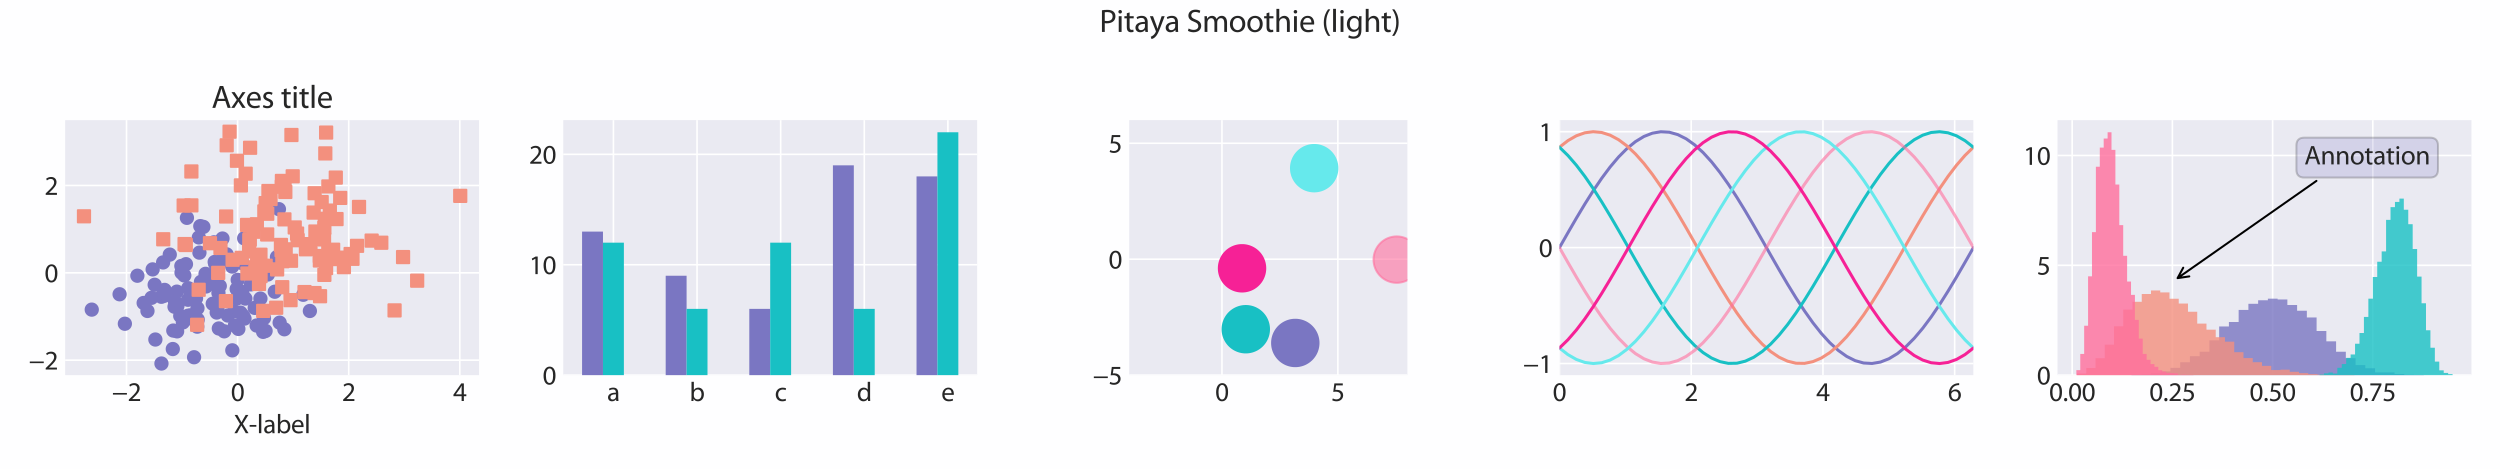 <svg height="307.2" viewBox="0 0 1228.8 230.4" width="1638.4" xmlns="http://www.w3.org/2000/svg" xmlns:xlink="http://www.w3.org/1999/xlink"><defs><style>*{stroke-linecap:butt;stroke-linejoin:round}</style></defs><g id="figure_1"><path d="M0 230.4h1228.8V0H0z" style="fill:#fefeff" id="patch_1"/><g id="axes_1"><path d="M32.03 184.38h203.434V59.033H32.03z" style="fill:#eaeaf2" id="patch_2"/><g id="matplotlib.axis_1"><g id="xtick_1"><path clip-path="url(#pbd28f38775)" d="M62.183 184.38V59.033" style="fill:none;stroke:#fff;stroke-linecap:round;stroke-width:.8" id="line2d_1"/><g style="fill:#262626" transform="matrix(.13 0 0 -.13 54.976 197.11)" id="text_1"><defs><path d="M256 1901v-384h3302v384H256z" id="MyriadPro-Regular-2212" transform="scale(.016)"/><path d="M2944 0v467H1075v13l333 307c877 845 1434 1466 1434 2234 0 595-378 1209-1274 1209-480 0-890-179-1178-422l180-397c192 160 505 352 883 352 621 0 825-390 825-813-6-627-486-1164-1548-2176L288 346V0h2656z" id="MyriadPro-Regular-32" transform="scale(.016)"/></defs><use xlink:href="#MyriadPro-Regular-2212"/><use x="59.6" xlink:href="#MyriadPro-Regular-32"/></g></g><g id="xtick_2"><path clip-path="url(#pbd28f38775)" d="M116.79 184.38V59.033" style="fill:none;stroke:#fff;stroke-linecap:round;stroke-width:.8" id="line2d_3"/><g style="fill:#262626" transform="matrix(.13 0 0 -.13 113.456 197.11)" id="text_2"><defs><path d="M1677 4230c-845 0-1447-768-1447-2163C243 691 794-70 1606-70c922 0 1447 780 1447 2195 0 1325-499 2105-1376 2105zm-32-435c582 0 845-672 845-1696 0-1062-276-1734-852-1734-512 0-844 614-844 1696 0 1133 358 1734 851 1734z" id="MyriadPro-Regular-30" transform="scale(.016)"/></defs><use xlink:href="#MyriadPro-Regular-30"/></g></g><g id="xtick_3"><path clip-path="url(#pbd28f38775)" d="M171.398 184.38V59.033" style="fill:none;stroke:#fff;stroke-linecap:round;stroke-width:.8" id="line2d_5"/><use xlink:href="#MyriadPro-Regular-32" style="fill:#262626" transform="matrix(.13 0 0 -.13 168.064 197.11)" id="text_3"/></g><g id="xtick_4"><path clip-path="url(#pbd28f38775)" d="M226.005 184.38V59.033" style="fill:none;stroke:#fff;stroke-linecap:round;stroke-width:.8" id="line2d_7"/><g style="fill:#262626" transform="matrix(.13 0 0 -.13 222.671 197.11)" id="text_4"><defs><path d="M2560 0v1133h582v441h-582v2586h-608L96 1504v-371h1933V0h531zM666 1574v13l1017 1415c115 192 218 371 346 614h19c-13-218-19-435-19-653V1574H666z" id="MyriadPro-Regular-34" transform="scale(.016)"/></defs><use xlink:href="#MyriadPro-Regular-34"/></g></g><g style="fill:#262626" transform="matrix(.13 0 0 -.13 114.885 212.914)" id="text_5"><defs><path d="M3494 0 2150 2214l1312 2100h-640l-588-1012c-160-275-269-473-391-729h-19c-115 230-237 448-397 729L858 4314H211l1267-2132L160 0h640l518 947c224 378 346 608 468 858h12c135-250 276-487 500-851L2848 0h646z" id="MyriadPro-Regular-58" transform="scale(.016)"/><path d="M192 1939v-416h1581v416H192z" id="MyriadPro-Regular-2d" transform="scale(.016)"/><path d="M467 0h563v4544H467V0z" id="MyriadPro-Regular-6c" transform="scale(.016)"/><path d="M2643 1901c0 621-230 1267-1177 1267-391 0-762-109-1018-275l128-371c218 140 518 230 806 230 634 0 704-461 704-717v-64C890 1978 224 1568 224 819c0-448 320-889 947-889 442 0 775 217 947 460h20l44-390h512c-38 211-51 474-51 742v1159zm-544-858c0-57-13-121-32-179-89-262-345-518-749-518-288 0-531 172-531 537 0 602 698 711 1312 698v-538z" id="MyriadPro-Regular-61" transform="scale(.016)"/><path d="M467 800c0-275-13-589-25-800h486l26 512h19c230-410 589-582 1037-582 691 0 1388 550 1388 1657 7 941-537 1581-1305 1581-499 0-858-224-1056-570h-13v1946H467V800zm557 998c0 90 19 167 32 231 115 429 474 691 858 691 601 0 921-531 921-1152 0-710-352-1190-941-1190-409 0-736 268-844 659-13 64-26 134-26 205v556z" id="MyriadPro-Regular-62" transform="scale(.016)"/><path d="M2957 1446c6 58 19 148 19 263 0 569-269 1459-1280 1459-902 0-1453-736-1453-1670C243 563 813-70 1766-70c493 0 832 108 1031 198l-96 403c-211-89-455-160-858-160-563 0-1049 314-1062 1075h2176zM787 1850c45 390 295 915 864 915 634 0 787-557 781-915H787z" id="MyriadPro-Regular-65" transform="scale(.016)"/></defs><use xlink:href="#MyriadPro-Regular-58"/><use x="57.1" xlink:href="#MyriadPro-Regular-2d"/><use x="87.8" xlink:href="#MyriadPro-Regular-6c"/><use x="111.4" xlink:href="#MyriadPro-Regular-61"/><use x="159.6" xlink:href="#MyriadPro-Regular-62"/><use x="216.5" xlink:href="#MyriadPro-Regular-65"/><use x="266.6" xlink:href="#MyriadPro-Regular-6c"/></g></g><g id="matplotlib.axis_2"><g id="ytick_1"><path clip-path="url(#pbd28f38775)" d="M32.03 177.031h203.434" style="fill:none;stroke:#fff;stroke-linecap:round;stroke-width:.8" id="line2d_9"/><g style="fill:#262626" transform="matrix(.13 0 0 -.13 14.114 181.646)" id="text_6"><use xlink:href="#MyriadPro-Regular-2212"/><use x="59.6" xlink:href="#MyriadPro-Regular-32"/></g></g><g id="ytick_2"><path clip-path="url(#pbd28f38775)" d="M32.03 134.098h203.434" style="fill:none;stroke:#fff;stroke-linecap:round;stroke-width:.8" id="line2d_11"/><use xlink:href="#MyriadPro-Regular-30" style="fill:#262626" transform="matrix(.13 0 0 -.13 21.861 138.713)" id="text_7"/></g><g id="ytick_3"><path clip-path="url(#pbd28f38775)" d="M32.03 91.165h203.434" style="fill:none;stroke:#fff;stroke-linecap:round;stroke-width:.8" id="line2d_13"/><use xlink:href="#MyriadPro-Regular-32" style="fill:#262626" transform="matrix(.13 0 0 -.13 21.861 95.78)" id="text_8"/></g></g><g id="line2d_15"><defs><path d="M0 3a3 3 0 1 0 0-6 3 3 0 0 0 0 6z" id="m6170cbf264" style="stroke:#7a76c2"/></defs><g clip-path="url(#pbd28f38775)"><use style="fill:#7a76c2;stroke:#7a76c2" x="72.481" xlink:href="#m6170cbf264" y="152.846"/><use style="fill:#7a76c2;stroke:#7a76c2" x="79.359" xlink:href="#m6170cbf264" y="178.682"/><use style="fill:#7a76c2;stroke:#7a76c2" x="106.521" xlink:href="#m6170cbf264" y="153.62"/><use style="fill:#7a76c2;stroke:#7a76c2" x="116.849" xlink:href="#m6170cbf264" y="137.549"/><use style="fill:#7a76c2;stroke:#7a76c2" x="101.317" xlink:href="#m6170cbf264" y="140.803"/><use style="fill:#7a76c2;stroke:#7a76c2" x="91.406" xlink:href="#m6170cbf264" y="129.84"/><use style="fill:#7a76c2;stroke:#7a76c2" x="105.158" xlink:href="#m6170cbf264" y="119.116"/><use style="fill:#7a76c2;stroke:#7a76c2" x="116.322" xlink:href="#m6170cbf264" y="142.042"/><use style="fill:#7a76c2;stroke:#7a76c2" x="110.215" xlink:href="#m6170cbf264" y="162.855"/><use style="fill:#7a76c2;stroke:#7a76c2" x="80.898" xlink:href="#m6170cbf264" y="142.496"/><use style="fill:#7a76c2;stroke:#7a76c2" x="137.46" xlink:href="#m6170cbf264" y="158.6"/><use style="fill:#7a76c2;stroke:#7a76c2" x="131.676" xlink:href="#m6170cbf264" y="134.914"/><use style="fill:#7a76c2;stroke:#7a76c2" x="118.202" xlink:href="#m6170cbf264" y="153.671"/><use style="fill:#7a76c2;stroke:#7a76c2" x="101.028" xlink:href="#m6170cbf264" y="134.592"/><use style="fill:#7a76c2;stroke:#7a76c2" x="125.193" xlink:href="#m6170cbf264" y="151.328"/><use style="fill:#7a76c2;stroke:#7a76c2" x="136.131" xlink:href="#m6170cbf264" y="126.364"/><use style="fill:#7a76c2;stroke:#7a76c2" x="135.06" xlink:href="#m6170cbf264" y="143.392"/><use style="fill:#7a76c2;stroke:#7a76c2" x="89.345" xlink:href="#m6170cbf264" y="155.747"/><use style="fill:#7a76c2;stroke:#7a76c2" x="70.615" xlink:href="#m6170cbf264" y="148.917"/><use style="fill:#7a76c2;stroke:#7a76c2" x="80.175" xlink:href="#m6170cbf264" y="128.985"/><use style="fill:#7a76c2;stroke:#7a76c2" x="130.539" xlink:href="#m6170cbf264" y="162.655"/><use style="fill:#7a76c2;stroke:#7a76c2" x="106.671" xlink:href="#m6170cbf264" y="133.829"/><use style="fill:#7a76c2;stroke:#7a76c2" x="111.394" xlink:href="#m6170cbf264" y="125.026"/><use style="fill:#7a76c2;stroke:#7a76c2" x="109.36" xlink:href="#m6170cbf264" y="117.246"/><use style="fill:#7a76c2;stroke:#7a76c2" x="96.357" xlink:href="#m6170cbf264" y="146.565"/><use style="fill:#7a76c2;stroke:#7a76c2" x="120.597" xlink:href="#m6170cbf264" y="146.758"/><use style="fill:#7a76c2;stroke:#7a76c2" x="97.057" xlink:href="#m6170cbf264" y="151.524"/><use style="fill:#7a76c2;stroke:#7a76c2" x="86.933" xlink:href="#m6170cbf264" y="143.35"/><use style="fill:#7a76c2;stroke:#7a76c2" x="105.825" xlink:href="#m6170cbf264" y="129.759"/><use style="fill:#7a76c2;stroke:#7a76c2" x="116.35" xlink:href="#m6170cbf264" y="146.769"/><use style="fill:#7a76c2;stroke:#7a76c2" x="149.063" xlink:href="#m6170cbf264" y="144.892"/><use style="fill:#7a76c2;stroke:#7a76c2" x="98.765" xlink:href="#m6170cbf264" y="138.553"/><use style="fill:#7a76c2;stroke:#7a76c2" x="67.526" xlink:href="#m6170cbf264" y="135.527"/><use style="fill:#7a76c2;stroke:#7a76c2" x="88.591" xlink:href="#m6170cbf264" y="155.245"/><use style="fill:#7a76c2;stroke:#7a76c2" x="121.933" xlink:href="#m6170cbf264" y="134.426"/><use style="fill:#7a76c2;stroke:#7a76c2" x="92.515" xlink:href="#m6170cbf264" y="141.656"/><use style="fill:#7a76c2;stroke:#7a76c2" x="84.934" xlink:href="#m6170cbf264" y="171.558"/><use style="fill:#7a76c2;stroke:#7a76c2" x="89.514" xlink:href="#m6170cbf264" y="132.21"/><use style="fill:#7a76c2;stroke:#7a76c2" x="117.159" xlink:href="#m6170cbf264" y="161.67"/><use style="fill:#7a76c2;stroke:#7a76c2" x="79.33" xlink:href="#m6170cbf264" y="145.872"/><use style="fill:#7a76c2;stroke:#7a76c2" x="105.094" xlink:href="#m6170cbf264" y="139.532"/><use style="fill:#7a76c2;stroke:#7a76c2" x="120.177" xlink:href="#m6170cbf264" y="156.593"/><use style="fill:#7a76c2;stroke:#7a76c2" x="137.1" xlink:href="#m6170cbf264" y="102.807"/><use style="fill:#7a76c2;stroke:#7a76c2" x="98.026" xlink:href="#m6170cbf264" y="124.182"/><use style="fill:#7a76c2;stroke:#7a76c2" x="91.879" xlink:href="#m6170cbf264" y="107.078"/><use style="fill:#7a76c2;stroke:#7a76c2" x="87.225" xlink:href="#m6170cbf264" y="150.315"/><use style="fill:#7a76c2;stroke:#7a76c2" x="74.487" xlink:href="#m6170cbf264" y="146.377"/><use style="fill:#7a76c2;stroke:#7a76c2" x="152.31" xlink:href="#m6170cbf264" y="152.854"/><use style="fill:#7a76c2;stroke:#7a76c2" x="109.556" xlink:href="#m6170cbf264" y="126.952"/><use style="fill:#7a76c2;stroke:#7a76c2" x="107.366" xlink:href="#m6170cbf264" y="143.997"/><use style="fill:#7a76c2;stroke:#7a76c2" x="45.099" xlink:href="#m6170cbf264" y="152.188"/><use style="fill:#7a76c2;stroke:#7a76c2" x="119.062" xlink:href="#m6170cbf264" y="143.521"/><use style="fill:#7a76c2;stroke:#7a76c2" x="58.785" xlink:href="#m6170cbf264" y="144.64"/><use style="fill:#7a76c2;stroke:#7a76c2" x="97.192" xlink:href="#m6170cbf264" y="157.081"/><use style="fill:#7a76c2;stroke:#7a76c2" x="75.028" xlink:href="#m6170cbf264" y="132.414"/><use style="fill:#7a76c2;stroke:#7a76c2" x="99.974" xlink:href="#m6170cbf264" y="111.526"/><use style="fill:#7a76c2;stroke:#7a76c2" x="129.741" xlink:href="#m6170cbf264" y="156.395"/><use style="fill:#7a76c2;stroke:#7a76c2" x="106.955" xlink:href="#m6170cbf264" y="150.931"/><use style="fill:#7a76c2;stroke:#7a76c2" x="96.086" xlink:href="#m6170cbf264" y="146.793"/><use style="fill:#7a76c2;stroke:#7a76c2" x="85.186" xlink:href="#m6170cbf264" y="162.478"/><use style="fill:#7a76c2;stroke:#7a76c2" x="92.411" xlink:href="#m6170cbf264" y="147.336"/><use style="fill:#7a76c2;stroke:#7a76c2" x="128.006" xlink:href="#m6170cbf264" y="146.755"/><use style="fill:#7a76c2;stroke:#7a76c2" x="114.192" xlink:href="#m6170cbf264" y="172.202"/><use style="fill:#7a76c2;stroke:#7a76c2" x="87.055" xlink:href="#m6170cbf264" y="162.871"/><use style="fill:#7a76c2;stroke:#7a76c2" x="83.447" xlink:href="#m6170cbf264" y="125.147"/><use style="fill:#7a76c2;stroke:#7a76c2" x="104.559" xlink:href="#m6170cbf264" y="149.298"/><use style="fill:#7a76c2;stroke:#7a76c2" x="126.132" xlink:href="#m6170cbf264" y="160.008"/><use style="fill:#7a76c2;stroke:#7a76c2" x="76.368" xlink:href="#m6170cbf264" y="166.882"/><use style="fill:#7a76c2;stroke:#7a76c2" x="108.028" xlink:href="#m6170cbf264" y="140.573"/><use style="fill:#7a76c2;stroke:#7a76c2" x="97.727" xlink:href="#m6170cbf264" y="116.703"/><use style="fill:#7a76c2;stroke:#7a76c2" x="107.557" xlink:href="#m6170cbf264" y="161.454"/><use style="fill:#7a76c2;stroke:#7a76c2" x="129.33" xlink:href="#m6170cbf264" y="163.117"/><use style="fill:#7a76c2;stroke:#7a76c2" x="76.028" xlink:href="#m6170cbf264" y="139.975"/><use style="fill:#7a76c2;stroke:#7a76c2" x="139.767" xlink:href="#m6170cbf264" y="161.845"/><use style="fill:#7a76c2;stroke:#7a76c2" x="93.748" xlink:href="#m6170cbf264" y="155.012"/><use style="fill:#7a76c2;stroke:#7a76c2" x="80.91" xlink:href="#m6170cbf264" y="145.305"/><use style="fill:#7a76c2;stroke:#7a76c2" x="98.447" xlink:href="#m6170cbf264" y="111.144"/><use style="fill:#7a76c2;stroke:#7a76c2" x="120.018" xlink:href="#m6170cbf264" y="117.134"/><use style="fill:#7a76c2;stroke:#7a76c2" x="61.374" xlink:href="#m6170cbf264" y="159.126"/><use style="fill:#7a76c2;stroke:#7a76c2" x="85.786" xlink:href="#m6170cbf264" y="150.767"/><use style="fill:#7a76c2;stroke:#7a76c2" x="114.144" xlink:href="#m6170cbf264" y="131.023"/><use style="fill:#7a76c2;stroke:#7a76c2" x="89.892" xlink:href="#m6170cbf264" y="158.475"/><use style="fill:#7a76c2;stroke:#7a76c2" x="119.165" xlink:href="#m6170cbf264" y="129.399"/><use style="fill:#7a76c2;stroke:#7a76c2" x="90.587" xlink:href="#m6170cbf264" y="135.392"/><use style="fill:#7a76c2;stroke:#7a76c2" x="89.138" xlink:href="#m6170cbf264" y="130.737"/><use style="fill:#7a76c2;stroke:#7a76c2" x="89.223" xlink:href="#m6170cbf264" y="133.998"/><use style="fill:#7a76c2;stroke:#7a76c2" x="108.102" xlink:href="#m6170cbf264" y="129.061"/><use style="fill:#7a76c2;stroke:#7a76c2" x="115.347" xlink:href="#m6170cbf264" y="128.866"/><use style="fill:#7a76c2;stroke:#7a76c2" x="105.524" xlink:href="#m6170cbf264" y="128.765"/><use style="fill:#7a76c2;stroke:#7a76c2" x="96.959" xlink:href="#m6170cbf264" y="160.569"/><use style="fill:#7a76c2;stroke:#7a76c2" x="94.475" xlink:href="#m6170cbf264" y="156.713"/><use style="fill:#7a76c2;stroke:#7a76c2" x="86.044" xlink:href="#m6170cbf264" y="148.373"/><use style="fill:#7a76c2;stroke:#7a76c2" x="92.485" xlink:href="#m6170cbf264" y="155.166"/><use style="fill:#7a76c2;stroke:#7a76c2" x="115.437" xlink:href="#m6170cbf264" y="160.015"/><use style="fill:#7a76c2;stroke:#7a76c2" x="95.393" xlink:href="#m6170cbf264" y="175.594"/><use style="fill:#7a76c2;stroke:#7a76c2" x="123.333" xlink:href="#m6170cbf264" y="139.787"/><use style="fill:#7a76c2;stroke:#7a76c2" x="115.121" xlink:href="#m6170cbf264" y="153.06"/><use style="fill:#7a76c2;stroke:#7a76c2" x="103.746" xlink:href="#m6170cbf264" y="137.767"/><use style="fill:#7a76c2;stroke:#7a76c2" x="119.492" xlink:href="#m6170cbf264" y="155.215"/><use style="fill:#7a76c2;stroke:#7a76c2" x="111.968" xlink:href="#m6170cbf264" y="155.083"/></g></g><g id="line2d_16"><defs><path d="M-3 3h6v-6h-6z" id="m5b70cf8de5" style="stroke:#f3907e;stroke-linejoin:miter"/></defs><g clip-path="url(#pbd28f38775)"><use style="fill:#f3907e;stroke:#f3907e;stroke-linejoin:miter" x="122.761" xlink:href="#m5b70cf8de5" y="117.564"/><use style="fill:#f3907e;stroke:#f3907e;stroke-linejoin:miter" x="149.671" xlink:href="#m5b70cf8de5" y="143.554"/><use style="fill:#f3907e;stroke:#f3907e;stroke-linejoin:miter" x="157.218" xlink:href="#m5b70cf8de5" y="128.032"/><use style="fill:#f3907e;stroke:#f3907e;stroke-linejoin:miter" x="41.277" xlink:href="#m5b70cf8de5" y="106.316"/><use style="fill:#f3907e;stroke:#f3907e;stroke-linejoin:miter" x="175.498" xlink:href="#m5b70cf8de5" y="120.828"/><use style="fill:#f3907e;stroke:#f3907e;stroke-linejoin:miter" x="80.237" xlink:href="#m5b70cf8de5" y="117.607"/><use style="fill:#f3907e;stroke:#f3907e;stroke-linejoin:miter" x="122.928" xlink:href="#m5b70cf8de5" y="72.634"/><use style="fill:#f3907e;stroke:#f3907e;stroke-linejoin:miter" x="173.262" xlink:href="#m5b70cf8de5" y="127.219"/><use style="fill:#f3907e;stroke:#f3907e;stroke-linejoin:miter" x="131.935" xlink:href="#m5b70cf8de5" y="93.878"/><use style="fill:#f3907e;stroke:#f3907e;stroke-linejoin:miter" x="108.37" xlink:href="#m5b70cf8de5" y="121.877"/><use style="fill:#f3907e;stroke:#f3907e;stroke-linejoin:miter" x="167.217" xlink:href="#m5b70cf8de5" y="97.273"/><use style="fill:#f3907e;stroke:#f3907e;stroke-linejoin:miter" x="140.239" xlink:href="#m5b70cf8de5" y="94.337"/><use style="fill:#f3907e;stroke:#f3907e;stroke-linejoin:miter" x="138.515" xlink:href="#m5b70cf8de5" y="91.79"/><use style="fill:#f3907e;stroke:#f3907e;stroke-linejoin:miter" x="187.417" xlink:href="#m5b70cf8de5" y="119.301"/><use style="fill:#f3907e;stroke:#f3907e;stroke-linejoin:miter" x="143.872" xlink:href="#m5b70cf8de5" y="86.659"/><use style="fill:#f3907e;stroke:#f3907e;stroke-linejoin:miter" x="172.327" xlink:href="#m5b70cf8de5" y="124.847"/><use style="fill:#f3907e;stroke:#f3907e;stroke-linejoin:miter" x="124.707" xlink:href="#m5b70cf8de5" y="113.912"/><use style="fill:#f3907e;stroke:#f3907e;stroke-linejoin:miter" x="143.251" xlink:href="#m5b70cf8de5" y="66.352"/><use style="fill:#f3907e;stroke:#f3907e;stroke-linejoin:miter" x="139.866" xlink:href="#m5b70cf8de5" y="90.214"/><use style="fill:#f3907e;stroke:#f3907e;stroke-linejoin:miter" x="97.654" xlink:href="#m5b70cf8de5" y="142.429"/><use style="fill:#f3907e;stroke:#f3907e;stroke-linejoin:miter" x="146.03" xlink:href="#m5b70cf8de5" y="114.817"/><use style="fill:#f3907e;stroke:#f3907e;stroke-linejoin:miter" x="146.305" xlink:href="#m5b70cf8de5" y="118.072"/><use style="fill:#f3907e;stroke:#f3907e;stroke-linejoin:miter" x="128.079" xlink:href="#m5b70cf8de5" y="135.704"/><use style="fill:#f3907e;stroke:#f3907e;stroke-linejoin:miter" x="160.299" xlink:href="#m5b70cf8de5" y="65.158"/><use style="fill:#f3907e;stroke:#f3907e;stroke-linejoin:miter" x="152.609" xlink:href="#m5b70cf8de5" y="119.983"/><use style="fill:#f3907e;stroke:#f3907e;stroke-linejoin:miter" x="159.428" xlink:href="#m5b70cf8de5" y="135.099"/><use style="fill:#f3907e;stroke:#f3907e;stroke-linejoin:miter" x="163.744" xlink:href="#m5b70cf8de5" y="122.739"/><use style="fill:#f3907e;stroke:#f3907e;stroke-linejoin:miter" x="159.279" xlink:href="#m5b70cf8de5" y="117.688"/><use style="fill:#f3907e;stroke:#f3907e;stroke-linejoin:miter" x="193.938" xlink:href="#m5b70cf8de5" y="152.57"/><use style="fill:#f3907e;stroke:#f3907e;stroke-linejoin:miter" x="154.169" xlink:href="#m5b70cf8de5" y="104.492"/><use style="fill:#f3907e;stroke:#f3907e;stroke-linejoin:miter" x="182.675" xlink:href="#m5b70cf8de5" y="118.257"/><use style="fill:#f3907e;stroke:#f3907e;stroke-linejoin:miter" x="122.441" xlink:href="#m5b70cf8de5" y="123.562"/><use style="fill:#f3907e;stroke:#f3907e;stroke-linejoin:miter" x="161.394" xlink:href="#m5b70cf8de5" y="91.643"/><use style="fill:#f3907e;stroke:#f3907e;stroke-linejoin:miter" x="131.324" xlink:href="#m5b70cf8de5" y="115.237"/><use style="fill:#f3907e;stroke:#f3907e;stroke-linejoin:miter" x="158.103" xlink:href="#m5b70cf8de5" y="99.3"/><use style="fill:#f3907e;stroke:#f3907e;stroke-linejoin:miter" x="176.467" xlink:href="#m5b70cf8de5" y="101.706"/><use style="fill:#f3907e;stroke:#f3907e;stroke-linejoin:miter" x="142.802" xlink:href="#m5b70cf8de5" y="147.523"/><use style="fill:#f3907e;stroke:#f3907e;stroke-linejoin:miter" x="130.581" xlink:href="#m5b70cf8de5" y="130.606"/><use style="fill:#f3907e;stroke:#f3907e;stroke-linejoin:miter" x="139.796" xlink:href="#m5b70cf8de5" y="107.821"/><use style="fill:#f3907e;stroke:#f3907e;stroke-linejoin:miter" x="138.719" xlink:href="#m5b70cf8de5" y="141.17"/><use style="fill:#f3907e;stroke:#f3907e;stroke-linejoin:miter" x="161.361" xlink:href="#m5b70cf8de5" y="123.746"/><use style="fill:#f3907e;stroke:#f3907e;stroke-linejoin:miter" x="122.573" xlink:href="#m5b70cf8de5" y="118.009"/><use style="fill:#f3907e;stroke:#f3907e;stroke-linejoin:miter" x="165.411" xlink:href="#m5b70cf8de5" y="107.684"/><use style="fill:#f3907e;stroke:#f3907e;stroke-linejoin:miter" x="129.928" xlink:href="#m5b70cf8de5" y="103.907"/><use style="fill:#f3907e;stroke:#f3907e;stroke-linejoin:miter" x="132.978" xlink:href="#m5b70cf8de5" y="97.803"/><use style="fill:#f3907e;stroke:#f3907e;stroke-linejoin:miter" x="155.025" xlink:href="#m5b70cf8de5" y="113.785"/><use style="fill:#f3907e;stroke:#f3907e;stroke-linejoin:miter" x="121.455" xlink:href="#m5b70cf8de5" y="110.541"/><use style="fill:#f3907e;stroke:#f3907e;stroke-linejoin:miter" x="138.791" xlink:href="#m5b70cf8de5" y="128.404"/><use style="fill:#f3907e;stroke:#f3907e;stroke-linejoin:miter" x="107.242" xlink:href="#m5b70cf8de5" y="134.115"/><use style="fill:#f3907e;stroke:#f3907e;stroke-linejoin:miter" x="150.368" xlink:href="#m5b70cf8de5" y="122.527"/><use style="fill:#f3907e;stroke:#f3907e;stroke-linejoin:miter" x="90.284" xlink:href="#m5b70cf8de5" y="101.016"/><use style="fill:#f3907e;stroke:#f3907e;stroke-linejoin:miter" x="125.52" xlink:href="#m5b70cf8de5" y="131.399"/><use style="fill:#f3907e;stroke:#f3907e;stroke-linejoin:miter" x="126.393" xlink:href="#m5b70cf8de5" y="130.044"/><use style="fill:#f3907e;stroke:#f3907e;stroke-linejoin:miter" x="111.15" xlink:href="#m5b70cf8de5" y="106.415"/><use style="fill:#f3907e;stroke:#f3907e;stroke-linejoin:miter" x="140.419" xlink:href="#m5b70cf8de5" y="122.548"/><use style="fill:#f3907e;stroke:#f3907e;stroke-linejoin:miter" x="157.307" xlink:href="#m5b70cf8de5" y="145.59"/><use style="fill:#f3907e;stroke:#f3907e;stroke-linejoin:miter" x="135.752" xlink:href="#m5b70cf8de5" y="151.258"/><use style="fill:#f3907e;stroke:#f3907e;stroke-linejoin:miter" x="91.326" xlink:href="#m5b70cf8de5" y="120.42"/><use style="fill:#f3907e;stroke:#f3907e;stroke-linejoin:miter" x="144.864" xlink:href="#m5b70cf8de5" y="111.794"/><use style="fill:#f3907e;stroke:#f3907e;stroke-linejoin:miter" x="162.124" xlink:href="#m5b70cf8de5" y="103.521"/><use style="fill:#f3907e;stroke:#f3907e;stroke-linejoin:miter" x="114.336" xlink:href="#m5b70cf8de5" y="127.68"/><use style="fill:#f3907e;stroke:#f3907e;stroke-linejoin:miter" x="136.214" xlink:href="#m5b70cf8de5" y="132.414"/><use style="fill:#f3907e;stroke:#f3907e;stroke-linejoin:miter" x="162.992" xlink:href="#m5b70cf8de5" y="125.173"/><use style="fill:#f3907e;stroke:#f3907e;stroke-linejoin:miter" x="129.359" xlink:href="#m5b70cf8de5" y="152.797"/><use style="fill:#f3907e;stroke:#f3907e;stroke-linejoin:miter" x="103.199" xlink:href="#m5b70cf8de5" y="119.53"/><use style="fill:#f3907e;stroke:#f3907e;stroke-linejoin:miter" x="205.046" xlink:href="#m5b70cf8de5" y="137.947"/><use style="fill:#f3907e;stroke:#f3907e;stroke-linejoin:miter" x="157.206" xlink:href="#m5b70cf8de5" y="125.842"/><use style="fill:#f3907e;stroke:#f3907e;stroke-linejoin:miter" x="120.756" xlink:href="#m5b70cf8de5" y="85.377"/><use style="fill:#f3907e;stroke:#f3907e;stroke-linejoin:miter" x="138.374" xlink:href="#m5b70cf8de5" y="122.913"/><use style="fill:#f3907e;stroke:#f3907e;stroke-linejoin:miter" x="118.402" xlink:href="#m5b70cf8de5" y="91.131"/><use style="fill:#f3907e;stroke:#f3907e;stroke-linejoin:miter" x="160.279" xlink:href="#m5b70cf8de5" y="131.735"/><use style="fill:#f3907e;stroke:#f3907e;stroke-linejoin:miter" x="128.021" xlink:href="#m5b70cf8de5" y="125.209"/><use style="fill:#f3907e;stroke:#f3907e;stroke-linejoin:miter" x="111.03" xlink:href="#m5b70cf8de5" y="148.012"/><use style="fill:#f3907e;stroke:#f3907e;stroke-linejoin:miter" x="131.358" xlink:href="#m5b70cf8de5" y="105.048"/><use style="fill:#f3907e;stroke:#f3907e;stroke-linejoin:miter" x="159.427" xlink:href="#m5b70cf8de5" y="111.953"/><use style="fill:#f3907e;stroke:#f3907e;stroke-linejoin:miter" x="126.257" xlink:href="#m5b70cf8de5" y="110.221"/><use style="fill:#f3907e;stroke:#f3907e;stroke-linejoin:miter" x="94.064" xlink:href="#m5b70cf8de5" y="100.945"/><use style="fill:#f3907e;stroke:#f3907e;stroke-linejoin:miter" x="159.894" xlink:href="#m5b70cf8de5" y="75.402"/><use style="fill:#f3907e;stroke:#f3907e;stroke-linejoin:miter" x="198.117" xlink:href="#m5b70cf8de5" y="126.361"/><use style="fill:#f3907e;stroke:#f3907e;stroke-linejoin:miter" x="94.072" xlink:href="#m5b70cf8de5" y="84.275"/><use style="fill:#f3907e;stroke:#f3907e;stroke-linejoin:miter" x="138.566" xlink:href="#m5b70cf8de5" y="88.912"/><use style="fill:#f3907e;stroke:#f3907e;stroke-linejoin:miter" x="154.601" xlink:href="#m5b70cf8de5" y="144.05"/><use style="fill:#f3907e;stroke:#f3907e;stroke-linejoin:miter" x="127.307" xlink:href="#m5b70cf8de5" y="139.574"/><use style="fill:#f3907e;stroke:#f3907e;stroke-linejoin:miter" x="90.721" xlink:href="#m5b70cf8de5" y="119.944"/><use style="fill:#f3907e;stroke:#f3907e;stroke-linejoin:miter" x="169.04" xlink:href="#m5b70cf8de5" y="131.3"/><use style="fill:#f3907e;stroke:#f3907e;stroke-linejoin:miter" x="116.467" xlink:href="#m5b70cf8de5" y="79.025"/><use style="fill:#f3907e;stroke:#f3907e;stroke-linejoin:miter" x="138.083" xlink:href="#m5b70cf8de5" y="120.398"/><use style="fill:#f3907e;stroke:#f3907e;stroke-linejoin:miter" x="226.217" xlink:href="#m5b70cf8de5" y="96.266"/><use style="fill:#f3907e;stroke:#f3907e;stroke-linejoin:miter" x="96.904" xlink:href="#m5b70cf8de5" y="159.651"/><use style="fill:#f3907e;stroke:#f3907e;stroke-linejoin:miter" x="143.041" xlink:href="#m5b70cf8de5" y="128.166"/><use style="fill:#f3907e;stroke:#f3907e;stroke-linejoin:miter" x="111.421" xlink:href="#m5b70cf8de5" y="71.419"/><use style="fill:#f3907e;stroke:#f3907e;stroke-linejoin:miter" x="130.581" xlink:href="#m5b70cf8de5" y="99.824"/><use style="fill:#f3907e;stroke:#f3907e;stroke-linejoin:miter" x="165.047" xlink:href="#m5b70cf8de5" y="87.29"/><use style="fill:#f3907e;stroke:#f3907e;stroke-linejoin:miter" x="159.648" xlink:href="#m5b70cf8de5" y="107.527"/><use style="fill:#f3907e;stroke:#f3907e;stroke-linejoin:miter" x="154.648" xlink:href="#m5b70cf8de5" y="94.971"/><use style="fill:#f3907e;stroke:#f3907e;stroke-linejoin:miter" x="118.842" xlink:href="#m5b70cf8de5" y="126.733"/><use style="fill:#f3907e;stroke:#f3907e;stroke-linejoin:miter" x="163.842" xlink:href="#m5b70cf8de5" y="127.342"/><use style="fill:#f3907e;stroke:#f3907e;stroke-linejoin:miter" x="166.047" xlink:href="#m5b70cf8de5" y="126.64"/><use style="fill:#f3907e;stroke:#f3907e;stroke-linejoin:miter" x="112.84" xlink:href="#m5b70cf8de5" y="64.73"/><use style="fill:#f3907e;stroke:#f3907e;stroke-linejoin:miter" x="121.592" xlink:href="#m5b70cf8de5" y="134.435"/></g></g><path d="M32.03 184.38V59.033" style="fill:none" id="patch_3"/><path d="M235.464 184.38V59.033" style="fill:none" id="patch_4"/><path d="M32.03 184.38h203.434" style="fill:none" id="patch_5"/><path d="M32.03 59.032h203.434" style="fill:none" id="patch_6"/><g style="fill:#262626" transform="matrix(.156 0 0 -.156 103.977 53.032)" id="text_9"><defs><path d="M2714 1357 3174 0h596L2298 4314h-672L160 0h576l448 1357h1530zm-1415 435 423 1248c83 262 153 525 217 781h13c64-250 128-506 224-787l422-1242H1299z" id="MyriadPro-Regular-41" transform="scale(.016)"/><path d="m102 3098 1050-1517L51 0h621l448 698c115 185 224 345 326 537h13c109-185 211-358 333-537L2246 0h640L1798 1600l1056 1498h-608l-435-660c-102-166-205-326-307-512h-19c-103 173-199 333-314 506l-441 666H102z" id="MyriadPro-Regular-78" transform="scale(.016)"/><path d="M250 147C467 19 781-70 1120-70c736 0 1158 390 1158 934 0 461-275 730-812 934-404 154-589 269-589 525 0 231 185 423 518 423 288 0 512-103 634-180l141 410c-173 102-448 192-762 192-666 0-1069-410-1069-909 0-371 263-678 819-877 416-153 576-300 576-569 0-256-192-461-601-461-282 0-576 115-743 224L250 147z" id="MyriadPro-Regular-73" transform="scale(.016)"/><path d="M595 3667v-569H115v-429h480V979c0-365 58-640 218-806C947 19 1158-70 1421-70c217 0 390 38 499 83l-26 422c-83-25-172-38-326-38-314 0-422 217-422 601v1671h806v429h-806v742l-551-173z" id="MyriadPro-Regular-74" transform="scale(.016)"/><path d="M1030 0v3098H467V0h563zM749 4320c-205 0-352-154-352-352 0-192 141-346 339-346 224 0 365 154 358 346 0 198-134 352-345 352z" id="MyriadPro-Regular-69" transform="scale(.016)"/></defs><use xlink:href="#MyriadPro-Regular-41"/><use x="61.2" xlink:href="#MyriadPro-Regular-78"/><use x="107.5" xlink:href="#MyriadPro-Regular-65"/><use x="157.6" xlink:href="#MyriadPro-Regular-73"/><use x="197.2" xlink:href="#MyriadPro-Regular-20"/><use x="218.4" xlink:href="#MyriadPro-Regular-74"/><use x="251.5" xlink:href="#MyriadPro-Regular-69"/><use x="274.9" xlink:href="#MyriadPro-Regular-74"/><use x="308" xlink:href="#MyriadPro-Regular-6c"/><use x="331.6" xlink:href="#MyriadPro-Regular-65"/></g></g><g id="axes_2"><path d="M276.854 184.38h203.434V59.033H276.854z" style="fill:#eaeaf2" id="patch_7"/><g id="matplotlib.axis_3"><g id="xtick_5"><path clip-path="url(#p95151b2412)" d="M301.513 184.38V59.033" style="fill:none;stroke:#fff;stroke-linecap:round;stroke-width:.8" id="line2d_17"/><use xlink:href="#MyriadPro-Regular-61" style="fill:#262626" transform="matrix(.13 0 0 -.13 298.38 197.11)" id="text_10"/></g><g id="xtick_6"><path clip-path="url(#p95151b2412)" d="M342.61 184.38V59.033" style="fill:none;stroke:#fff;stroke-linecap:round;stroke-width:.8" id="line2d_19"/><use xlink:href="#MyriadPro-Regular-62" style="fill:#262626" transform="matrix(.13 0 0 -.13 338.912 197.11)" id="text_11"/></g><g id="xtick_7"><path clip-path="url(#p95151b2412)" d="M383.708 184.38V59.033" style="fill:none;stroke:#fff;stroke-linecap:round;stroke-width:.8" id="line2d_21"/><g style="fill:#262626" transform="matrix(.13 0 0 -.13 380.796 197.11)" id="text_12"><defs><path d="M2579 538c-160-71-371-154-691-154-614 0-1075 442-1075 1158 0 647 384 1172 1094 1172 307 0 519-71 653-148l128 436c-154 76-448 160-781 160-1011 0-1664-692-1664-1645C243 570 851-70 1786-70c416 0 742 108 889 185l-96 423z" id="MyriadPro-Regular-63" transform="scale(.016)"/></defs><use xlink:href="#MyriadPro-Regular-63"/></g></g><g id="xtick_8"><path clip-path="url(#p95151b2412)" d="M424.806 184.38V59.033" style="fill:none;stroke:#fff;stroke-linecap:round;stroke-width:.8" id="line2d_23"/><g style="fill:#262626" transform="matrix(.13 0 0 -.13 421.14 197.11)" id="text_13"><defs><path d="M2579 4544V2694h-13c-140 250-460 474-934 474-755 0-1395-634-1389-1664C243 563 819-70 1568-70c506 0 883 262 1056 608h13l25-538h506c-19 211-26 525-26 800v3744h-563zm0-3245c0-89-6-166-25-243-103-422-448-672-826-672-608 0-915 518-915 1146 0 684 345 1196 928 1196 422 0 729-294 813-652 19-71 25-167 25-237v-538z" id="MyriadPro-Regular-64" transform="scale(.016)"/></defs><use xlink:href="#MyriadPro-Regular-64"/></g></g><g id="xtick_9"><path clip-path="url(#p95151b2412)" d="M465.904 184.38V59.033" style="fill:none;stroke:#fff;stroke-linecap:round;stroke-width:.8" id="line2d_25"/><use xlink:href="#MyriadPro-Regular-65" style="fill:#262626" transform="matrix(.13 0 0 -.13 462.648 197.11)" id="text_14"/></g></g><g id="matplotlib.axis_4"><g id="ytick_4"><path clip-path="url(#p95151b2412)" d="M276.854 184.38h203.434" style="fill:none;stroke:#fff;stroke-linecap:round;stroke-width:.8" id="line2d_27"/><use xlink:href="#MyriadPro-Regular-30" style="fill:#262626" transform="matrix(.13 0 0 -.13 266.685 188.995)" id="text_15"/></g><g id="ytick_5"><path clip-path="url(#p95151b2412)" d="M276.854 130.117h203.434" style="fill:none;stroke:#fff;stroke-linecap:round;stroke-width:.8" id="line2d_29"/><g style="fill:#262626" transform="matrix(.13 0 0 -.13 260.017 134.732)" id="text_16"><defs><path d="M1510 0h544v4160h-480l-908-486 108-429 724 390h12V0z" id="MyriadPro-Regular-31" transform="scale(.016)"/></defs><use xlink:href="#MyriadPro-Regular-31"/><use x="51.3" xlink:href="#MyriadPro-Regular-30"/></g></g><g id="ytick_6"><path clip-path="url(#p95151b2412)" d="M276.854 75.854h203.434" style="fill:none;stroke:#fff;stroke-linecap:round;stroke-width:.8" id="line2d_31"/><g style="fill:#262626" transform="matrix(.13 0 0 -.13 260.017 80.469)" id="text_17"><use xlink:href="#MyriadPro-Regular-32"/><use x="51.3" xlink:href="#MyriadPro-Regular-30"/></g></g></g><path clip-path="url(#p95151b2412)" d="M286.101 184.38h10.274v-70.542h-10.274z" style="fill:#7a76c2" id="patch_8"/><path clip-path="url(#p95151b2412)" d="M327.199 184.38h10.274v-48.837H327.2z" style="fill:#7a76c2" id="patch_9"/><path clip-path="url(#p95151b2412)" d="M368.297 184.38h10.274v-32.558h-10.274z" style="fill:#7a76c2" id="patch_10"/><path clip-path="url(#p95151b2412)" d="M409.394 184.38h10.275V81.28h-10.275z" style="fill:#7a76c2" id="patch_11"/><path clip-path="url(#p95151b2412)" d="M450.492 184.38h10.275V86.707h-10.275z" style="fill:#7a76c2" id="patch_12"/><path clip-path="url(#p95151b2412)" d="M296.375 184.38h10.275v-65.116h-10.275z" style="fill:#18c0c4" id="patch_13"/><path clip-path="url(#p95151b2412)" d="M337.473 184.38h10.275v-32.558h-10.275z" style="fill:#18c0c4" id="patch_14"/><path clip-path="url(#p95151b2412)" d="M378.571 184.38h10.274v-65.116h-10.274z" style="fill:#18c0c4" id="patch_15"/><path clip-path="url(#p95151b2412)" d="M419.669 184.38h10.274v-32.558H419.67z" style="fill:#18c0c4" id="patch_16"/><path clip-path="url(#p95151b2412)" d="M460.767 184.38h10.274V65.001h-10.274z" style="fill:#18c0c4" id="patch_17"/><path d="M276.854 184.38V59.033" style="fill:none" id="patch_18"/><path d="M480.288 184.38V59.033" style="fill:none" id="patch_19"/><path d="M276.854 184.38h203.434" style="fill:none" id="patch_20"/><path d="M276.854 59.032h203.434" style="fill:none" id="patch_21"/></g><g id="axes_3"><path d="M555.024 184.38h136.742V59.033H555.024z" style="fill:#eaeaf2" id="patch_22"/><g id="matplotlib.axis_5"><g id="xtick_10"><path clip-path="url(#pd6fb37d124)" d="M600.605 184.38V59.033" style="fill:none;stroke:#fff;stroke-linecap:round;stroke-width:.8" id="line2d_33"/><use xlink:href="#MyriadPro-Regular-30" style="fill:#262626" transform="matrix(.13 0 0 -.13 597.27 197.11)" id="text_18"/></g><g id="xtick_11"><path clip-path="url(#pd6fb37d124)" d="M657.58 184.38V59.033" style="fill:none;stroke:#fff;stroke-linecap:round;stroke-width:.8" id="line2d_35"/><g style="fill:#262626" transform="matrix(.13 0 0 -.13 654.246 197.11)" id="text_19"><defs><path d="M2771 4160H781L512 2163c154 19 339 45 576 45 832 0 1190-384 1197-922 0-556-455-902-986-902-377 0-717 128-889 230L269 186C467 58 851-70 1306-70c902 0 1548 608 1548 1420 0 525-268 884-595 1069-256 154-576 224-896 224-153 0-243-13-339-25l160 1068h1587v474z" id="MyriadPro-Regular-35" transform="scale(.016)"/></defs><use xlink:href="#MyriadPro-Regular-35"/></g></g></g><g id="matplotlib.axis_6"><g id="ytick_7"><path clip-path="url(#pd6fb37d124)" d="M555.024 184.38h136.742" style="fill:none;stroke:#fff;stroke-linecap:round;stroke-width:.8" id="line2d_37"/><g style="fill:#262626" transform="matrix(.13 0 0 -.13 537.108 188.995)" id="text_20"><use xlink:href="#MyriadPro-Regular-2212"/><use x="59.6" xlink:href="#MyriadPro-Regular-35"/></g></g><g id="ytick_8"><path clip-path="url(#pd6fb37d124)" d="M555.024 127.404h136.742" style="fill:none;stroke:#fff;stroke-linecap:round;stroke-width:.8" id="line2d_39"/><use xlink:href="#MyriadPro-Regular-30" style="fill:#262626" transform="matrix(.13 0 0 -.13 544.855 132.019)" id="text_21"/></g><g id="ytick_9"><path clip-path="url(#pd6fb37d124)" d="M555.024 70.428h136.742" style="fill:none;stroke:#fff;stroke-linecap:round;stroke-width:.8" id="line2d_41"/><use xlink:href="#MyriadPro-Regular-35" style="fill:#262626" transform="matrix(.13 0 0 -.13 544.855 75.043)" id="text_22"/></g></g><path clip-path="url(#pd6fb37d124)" d="M636.558 179.971a11.396 11.396 0 1 0 0-22.791 11.396 11.396 0 0 0 0 22.791z" style="fill:#7a76c2;stroke:#7a76c2;stroke-linejoin:miter" id="patch_23"/><path clip-path="url(#pd6fb37d124)" d="M707.201 181.063a11.396 11.396 0 1 0 0-22.792 11.396 11.396 0 0 0 0 22.792z" style="fill:#f3907e;stroke:#f3907e;stroke-linejoin:miter" id="patch_24"/><path clip-path="url(#pd6fb37d124)" d="M612.333 173.216a11.396 11.396 0 1 0 0-22.792 11.396 11.396 0 0 0 0 22.792z" style="fill:#18c0c4;stroke:#18c0c4;stroke-linejoin:miter" id="patch_25"/><path clip-path="url(#pd6fb37d124)" d="M686.413 139.007a11.396 11.396 0 1 0 0-22.791 11.396 11.396 0 0 0 0 22.791z" style="fill:#ff6e9c;fill-opacity:.596;stroke:#ff6e9c;stroke-linejoin:miter;stroke-opacity:.596" id="patch_26"/><path clip-path="url(#pd6fb37d124)" d="M645.843 94.061a11.396 11.396 0 1 0 0-22.791 11.396 11.396 0 0 0 0 22.791z" style="fill:#66e9ec;stroke:#66e9ec;stroke-linejoin:miter" id="patch_27"/><path clip-path="url(#pd6fb37d124)" d="M610.49 143.274a11.396 11.396 0 1 0 0-22.792 11.396 11.396 0 0 0 0 22.792z" style="fill:#f62196;stroke:#f62196;stroke-linejoin:miter" id="patch_28"/><path d="M555.024 184.38V59.033" style="fill:none" id="patch_29"/><path d="M691.766 184.38V59.033" style="fill:none" id="patch_30"/><path d="M555.024 184.38h136.742" style="fill:none" id="patch_31"/><path d="M555.024 59.032h136.742" style="fill:none" id="patch_32"/></g><g id="axes_4"><path d="M766.502 184.38h203.434V59.033H766.502z" style="fill:#eaeaf2" id="patch_33"/><g id="matplotlib.axis_7"><g id="xtick_12"><path clip-path="url(#p33bdeeada1)" d="M766.502 184.38V59.033" style="fill:none;stroke:#fff;stroke-linecap:round;stroke-width:.8" id="line2d_43"/><use xlink:href="#MyriadPro-Regular-30" style="fill:#262626" transform="matrix(.13 0 0 -.13 763.168 197.11)" id="text_23"/></g><g id="xtick_13"><path clip-path="url(#p33bdeeada1)" d="M831.257 184.38V59.033" style="fill:none;stroke:#fff;stroke-linecap:round;stroke-width:.8" id="line2d_45"/><use xlink:href="#MyriadPro-Regular-32" style="fill:#262626" transform="matrix(.13 0 0 -.13 827.923 197.11)" id="text_24"/></g><g id="xtick_14"><path clip-path="url(#p33bdeeada1)" d="M896.012 184.38V59.033" style="fill:none;stroke:#fff;stroke-linecap:round;stroke-width:.8" id="line2d_47"/><use xlink:href="#MyriadPro-Regular-34" style="fill:#262626" transform="matrix(.13 0 0 -.13 892.678 197.11)" id="text_25"/></g><g id="xtick_15"><path clip-path="url(#p33bdeeada1)" d="M960.767 184.38V59.033" style="fill:none;stroke:#fff;stroke-linecap:round;stroke-width:.8" id="line2d_49"/><g style="fill:#262626" transform="matrix(.13 0 0 -.13 957.433 197.11)" id="text_26"><defs><path d="M2662 4224c-102 0-243-6-409-32-525-64-986-275-1331-614-410-410-704-1056-704-1876C218 621 800-70 1690-70c864 0 1382 704 1382 1465 0 813-518 1344-1254 1344-461 0-807-217-1005-480h-19c96 685 563 1331 1446 1479 160 25 307 32 422 25v461zM1690 365c-589 0-903 505-916 1190 0 103 26 186 64 250 154 301 468 512 807 512 518 0 857-359 857-954s-326-998-806-998h-6z" id="MyriadPro-Regular-36" transform="scale(.016)"/></defs><use xlink:href="#MyriadPro-Regular-36"/></g></g></g><g id="matplotlib.axis_8"><g id="ytick_10"><path clip-path="url(#p33bdeeada1)" d="M766.502 178.686h203.434" style="fill:none;stroke:#fff;stroke-linecap:round;stroke-width:.8" id="line2d_51"/><g style="fill:#262626" transform="matrix(.13 0 0 -.13 748.586 183.3)" id="text_27"><use xlink:href="#MyriadPro-Regular-2212"/><use x="59.6" xlink:href="#MyriadPro-Regular-31"/></g></g><g id="ytick_11"><path clip-path="url(#p33bdeeada1)" d="M766.502 121.706h203.434" style="fill:none;stroke:#fff;stroke-linecap:round;stroke-width:.8" id="line2d_53"/><use xlink:href="#MyriadPro-Regular-30" style="fill:#262626" transform="matrix(.13 0 0 -.13 756.333 126.321)" id="text_28"/></g><g id="ytick_12"><path clip-path="url(#p33bdeeada1)" d="M766.502 64.727h203.434" style="fill:none;stroke:#fff;stroke-linecap:round;stroke-width:.8" id="line2d_55"/><use xlink:href="#MyriadPro-Regular-31" style="fill:#262626" transform="matrix(.13 0 0 -.13 756.333 69.342)" id="text_29"/></g></g><path clip-path="url(#p33bdeeada1)" d="m766.502 121.706 4.152-7.286 4.151-7.167 4.152-6.93 4.152-6.578 4.152-6.119 4.151-5.56 4.152-4.908 4.152-4.177 4.151-3.377 4.152-2.522 4.152-1.625 4.152-.7 4.151.233 4.152 1.165 4.152 2.078 4.151 2.955 4.152 3.785 4.152 4.553 4.152 5.245 4.151 5.851 4.152 6.362 4.152 6.768 4.151 7.062 4.152 7.242 4.152 7.3 4.152 7.242 4.151 7.063 4.152 6.768 4.152 6.361 4.151 5.852 4.152 5.245 4.152 4.552 4.152 3.785 4.151 2.956 4.152 2.077 4.152 1.165 4.151.234 4.152-.7 4.152-1.625 4.152-2.522 4.151-3.377 4.152-4.177 4.152-4.91 4.151-5.559 4.152-6.119 4.152-6.578 4.152-6.93 4.151-7.166 4.152-7.287" style="fill:none;stroke:#7a76c2;stroke-linecap:round;stroke-width:1.5" id="line2d_57"/><path clip-path="url(#p33bdeeada1)" d="m766.502 72.36 4.152-3.237 4.151-2.375 4.152-1.472 4.152-.546 4.152.39 4.151 1.32 4.152 2.226 4.152 3.097 4.151 3.918 4.152 4.673 4.152 5.352 4.152 5.944 4.151 6.437 4.152 6.824 4.152 7.1 4.151 7.26 4.152 7.3 4.152 7.22 4.152 7.021 4.151 6.708 4.152 6.284 4.152 5.757 4.151 5.135 4.152 4.43 4.152 3.65 4.152 2.812 4.151 1.927 4.152 1.011 4.152.078 4.151-.856 4.152-1.776 4.152-2.668 4.152-3.515 4.151-4.304 4.152-5.023 4.152-5.66 4.151-6.202 4.152-6.645 4.152-6.977 4.152-7.195 4.151-7.294 4.152-7.275 4.152-7.135 4.151-6.879 4.152-6.51 4.152-6.032 4.152-5.457 4.151-4.792 4.152-4.048" style="fill:none;stroke:#f3907e;stroke-linecap:round;stroke-width:1.5" id="line2d_58"/><path clip-path="url(#p33bdeeada1)" d="m766.502 72.36 4.152 4.049 4.151 4.792 4.152 5.457 4.152 6.033 4.152 6.509 4.151 6.879 4.152 7.135 4.152 7.275 4.151 7.294 4.152 7.195 4.152 6.977 4.152 6.645 4.151 6.203 4.152 5.66 4.152 5.022 4.151 4.304 4.152 3.515 4.152 2.668 4.152 1.776 4.151.856 4.152-.078 4.152-1.01 4.151-1.928 4.152-2.812 4.152-3.65 4.152-4.43 4.151-5.135 4.152-5.757 4.152-6.284 4.151-6.708 4.152-7.021 4.152-7.22 4.152-7.3 4.151-7.26 4.152-7.1 4.152-6.824 4.151-6.437 4.152-5.944 4.152-5.352 4.152-4.673 4.151-3.918 4.152-3.097 4.152-2.227 4.151-1.319 4.152-.39 4.152.546 4.152 1.472 4.151 2.375 4.152 3.238" style="fill:none;stroke:#18c0c4;stroke-linecap:round;stroke-width:1.5" id="line2d_59"/><path clip-path="url(#p33bdeeada1)" d="m766.502 121.706 4.152 7.287 4.151 7.166 4.152 6.93 4.152 6.578 4.152 6.12 4.151 5.559 4.152 4.909 4.152 4.177 4.151 3.377 4.152 2.522 4.152 1.624 4.152.701 4.151-.234 4.152-1.165 4.152-2.077 4.151-2.956 4.152-3.785 4.152-4.552 4.152-5.245 4.151-5.852 4.152-6.361 4.152-6.768 4.151-7.063 4.152-7.241 4.152-7.301 4.152-7.242 4.151-7.062 4.152-6.768 4.152-6.362 4.151-5.851 4.152-5.245 4.152-4.553 4.152-3.785 4.151-2.955 4.152-2.078 4.152-1.165 4.151-.234 4.152.701 4.152 1.625 4.152 2.522 4.151 3.377 4.152 4.177 4.152 4.909 4.151 5.56 4.152 6.118 4.152 6.579 4.152 6.93 4.151 7.166 4.152 7.286" style="fill:none;stroke:#ff6e9c;stroke-linecap:round;stroke-opacity:.596;stroke-width:1.5" id="line2d_60"/><path clip-path="url(#p33bdeeada1)" d="m766.502 171.052 4.152 3.238 4.151 2.375 4.152 1.472 4.152.545 4.152-.39 4.151-1.319 4.152-2.226 4.152-3.098 4.151-3.917 4.152-4.673 4.152-5.353 4.152-5.943 4.151-6.437 4.152-6.825 4.152-7.1 4.151-7.26 4.152-7.3 4.152-7.22 4.152-7.02 4.151-6.709 4.152-6.283 4.152-5.757 4.151-5.135 4.152-4.43 4.152-3.65 4.152-2.812 4.151-1.928 4.152-1.01 4.152-.079 4.151.856 4.152 1.777 4.152 2.667 4.152 3.515 4.151 4.304 4.152 5.023 4.152 5.66 4.151 6.203 4.152 6.644 4.152 6.977 4.152 7.195 4.151 7.295 4.152 7.275 4.152 7.135 4.151 6.878 4.152 6.51 4.152 6.032 4.152 5.457 4.151 4.793 4.152 4.048" style="fill:none;stroke:#66e9ec;stroke-linecap:round;stroke-width:1.5" id="line2d_61"/><path clip-path="url(#p33bdeeada1)" d="m766.502 171.052 4.152-4.048 4.151-4.793 4.152-5.457 4.152-6.032 4.152-6.51 4.151-6.878 4.152-7.135 4.152-7.275 4.151-7.295 4.152-7.195 4.152-6.977 4.152-6.644 4.151-6.203 4.152-5.66 4.152-5.023 4.151-4.304 4.152-3.515 4.152-2.667 4.152-1.777 4.151-.856 4.152.078 4.152 1.011 4.151 1.928 4.152 2.812 4.152 3.65 4.152 4.43 4.151 5.135 4.152 5.757 4.152 6.283 4.151 6.708 4.152 7.021 4.152 7.22 4.152 7.3 4.151 7.26 4.152 7.1 4.152 6.825 4.151 6.437 4.152 5.943 4.152 5.353 4.152 4.673 4.151 3.917 4.152 3.098 4.152 2.226 4.151 1.32 4.152.39 4.152-.546 4.152-1.472 4.151-2.375 4.152-3.238" style="fill:none;stroke:#f62196;stroke-linecap:round;stroke-width:1.5" id="line2d_62"/><path d="M766.502 184.38V59.033" style="fill:none" id="patch_34"/><path d="M969.936 184.38V59.033" style="fill:none" id="patch_35"/><path d="M766.502 184.38h203.434" style="fill:none" id="patch_36"/><path d="M766.502 59.032h203.434" style="fill:none" id="patch_37"/></g><g id="axes_5"><path d="M1011.326 184.38h203.434V59.033h-203.434z" style="fill:#eaeaf2" id="patch_38"/><g id="matplotlib.axis_9"><g id="xtick_16"><path clip-path="url(#pc141e768c5)" d="M1018.51 184.38V59.033" style="fill:none;stroke:#fff;stroke-linecap:round;stroke-width:.8" id="line2d_63"/><g style="fill:#262626" transform="matrix(.13 0 0 -.13 1007.162 197.11)" id="text_30"><defs><path d="M710-70c237 0 384 172 384 403 0 237-153 403-377 403S333 570 333 333c0-231 153-403 371-403h6z" id="MyriadPro-Regular-2e" transform="scale(.016)"/></defs><use xlink:href="#MyriadPro-Regular-30"/><use x="51.3" xlink:href="#MyriadPro-Regular-2e"/><use x="72" xlink:href="#MyriadPro-Regular-30"/><use x="123.3" xlink:href="#MyriadPro-Regular-30"/></g></g><g id="xtick_17"><path clip-path="url(#pc141e768c5)" d="M1067.771 184.38V59.033" style="fill:none;stroke:#fff;stroke-linecap:round;stroke-width:.8" id="line2d_65"/><g style="fill:#262626" transform="matrix(.13 0 0 -.13 1056.423 197.11)" id="text_31"><use xlink:href="#MyriadPro-Regular-30"/><use x="51.3" xlink:href="#MyriadPro-Regular-2e"/><use x="72" xlink:href="#MyriadPro-Regular-32"/><use x="123.3" xlink:href="#MyriadPro-Regular-35"/></g></g><g id="xtick_18"><path clip-path="url(#pc141e768c5)" d="M1117.032 184.38V59.033" style="fill:none;stroke:#fff;stroke-linecap:round;stroke-width:.8" id="line2d_67"/><g style="fill:#262626" transform="matrix(.13 0 0 -.13 1105.683 197.11)" id="text_32"><use xlink:href="#MyriadPro-Regular-30"/><use x="51.3" xlink:href="#MyriadPro-Regular-2e"/><use x="72" xlink:href="#MyriadPro-Regular-35"/><use x="123.3" xlink:href="#MyriadPro-Regular-30"/></g></g><g id="xtick_19"><path clip-path="url(#pc141e768c5)" d="M1166.292 184.38V59.033" style="fill:none;stroke:#fff;stroke-linecap:round;stroke-width:.8" id="line2d_69"/><g style="fill:#262626" transform="matrix(.13 0 0 -.13 1154.944 197.11)" id="text_33"><defs><path d="M365 4160v-467h2035v-13L595 0h583l1811 3789v371H365z" id="MyriadPro-Regular-37" transform="scale(.016)"/></defs><use xlink:href="#MyriadPro-Regular-30"/><use x="51.3" xlink:href="#MyriadPro-Regular-2e"/><use x="72" xlink:href="#MyriadPro-Regular-37"/><use x="123.3" xlink:href="#MyriadPro-Regular-35"/></g></g></g><g id="matplotlib.axis_10"><g id="ytick_13"><path clip-path="url(#pc141e768c5)" d="M1011.326 184.38h203.434" style="fill:none;stroke:#fff;stroke-linecap:round;stroke-width:.8" id="line2d_71"/><use xlink:href="#MyriadPro-Regular-30" style="fill:#262626" transform="matrix(.13 0 0 -.13 1001.157 188.995)" id="text_34"/></g><g id="ytick_14"><path clip-path="url(#pc141e768c5)" d="M1011.326 130.396h203.434" style="fill:none;stroke:#fff;stroke-linecap:round;stroke-width:.8" id="line2d_73"/><use xlink:href="#MyriadPro-Regular-35" style="fill:#262626" transform="matrix(.13 0 0 -.13 1001.157 135.011)" id="text_35"/></g><g id="ytick_15"><path clip-path="url(#pc141e768c5)" d="M1011.326 76.413h203.434" style="fill:none;stroke:#fff;stroke-linecap:round;stroke-width:.8" id="line2d_75"/><g style="fill:#262626" transform="matrix(.13 0 0 -.13 994.489 81.028)" id="text_36"><use xlink:href="#MyriadPro-Regular-31"/><use x="51.3" xlink:href="#MyriadPro-Regular-30"/></g></g></g><path clip-path="url(#pc141e768c5)" d="M1047.662 184.38v-.222h4.789v-.133h4.789v-.756h4.789v-.71h4.789v-1.733h4.789v-2.754h4.789v-2.976h4.79v-2.221h4.788v-5.598h4.79v-6.796h4.788v-2.221h4.79v-5.909h4.788v-3.02h4.79v-1.733h4.788v-.8h4.79v.4h4.788v2.71h4.79v2.843h4.788v3.287h4.79v6.664h4.789v5.064h4.789v5.109h4.789v3.198h4.789v3.376h4.789v1.555h4.789v2.043h9.578v.8h4.789v.355h4.789v.09h4.789v.088H1052.45z" style="fill:#7a76c2;opacity:.8" id="patch_39"/><path clip-path="url(#pc141e768c5)" d="M1020.889 184.38v-.796h4.545v-2.714h4.546v-4.82h4.546v-6.646h4.545v-9.033h4.546v-8.19h4.545v-3.838h4.546v-3.838h4.546v-1.732h4.545v.936h4.546v3.136h4.545v2.34h4.546v4.025h4.546v5.85h4.545v2.996h4.546v3.697h4.545v2.2h4.546v5.148h4.546v2.902h4.545v2.012h4.546v1.825h4.545v2.06h4.546v-.188h4.546v1.03h4.545v.655h4.546v.515h4.545v.28h9.092v.094h4.545v-.046h4.546v.14H1025.434z" style="fill:#f3907e;opacity:.8" id="patch_40"/><path clip-path="url(#pc141e768c5)" d="M1140.121 184.38v-.293h2.18v-.585h2.18v-.39h2.18v.487h2.18v-2.83h2.179v-1.855h2.18v-3.025h2.18v-1.66h2.18v-5.27h2.179v-5.27h2.18v-7.906h2.18v-8.98h2.179v-10.637h2.18v-7.516h2.18v-5.075h2.18v-15.518h2.179v-6.247h2.18v-2.537h2.18v-1.66h2.18v5.466h2.179v7.125h2.18v12.2h2.18v13.566h2.179v13.079h2.18v13.273h2.18v8.59h2.18v6.831h2.179v4.295h2.18v1.268h2.18v.586h2.179v.488h-63.212z" style="fill:#18c0c4;opacity:.8" id="patch_41"/><path clip-path="url(#pc141e768c5)" d="M1020.573 184.38v-2.439h1.92v-7.98h1.919v-13.856h1.919V135.83h1.92v-21.725h1.918V81.961h1.92v-9.422h1.919v-4.434h1.92v-3.104h1.919v8.646h1.919v17.07h1.92v19.952h1.919v15.075h1.919v12.636h1.92v6.54h1.918v12.303h1.92v9.2h1.919v7.538h1.92v2.882h1.919v2.106h1.919v1.33h1.92v1.662h1.918v.666h1.92v.665h1.919v.11h1.92v.111h1.919v.776h1.919v-.11h1.92v.11h3.838v.111H1022.492z" style="fill:#ff6e9c;opacity:.8" id="patch_42"/><path d="M1011.326 184.38V59.033" style="fill:none" id="patch_43"/><path d="M1214.76 184.38V59.033" style="fill:none" id="patch_44"/><path d="M1011.326 184.38h203.434" style="fill:none" id="patch_45"/><path d="M1011.326 59.032h203.434" style="fill:none" id="patch_46"/><g id="patch_47"><path d="m1138.572 88.919-68.245 47.785M1076.078 135.851l-5.751.853 2.768-5.112" style="fill:none;stroke:#000;stroke-linecap:round"/></g><g id="text_37"><path d="M1132.626 87.27h61.79q3.9 0 3.9-3.9V71.568q0-3.9-3.9-3.9h-61.79q-3.9 0-3.9 3.9v11.804q0 3.9 3.9 3.9z" style="fill:#7a76c2;opacity:.2;stroke:#000;stroke-linejoin:miter" id="patch_48"/><g style="fill:#262626" transform="matrix(.13 0 0 -.13 1132.626 80.797)"><defs><path d="M467 0h563v1862c0 96 13 192 39 263 96 313 384 576 755 576 531 0 717-416 717-915V0h563v1850c0 1062-666 1318-1094 1318-512 0-871-288-1024-582h-13l-32 512H442c19-256 25-519 25-839V0z" id="MyriadPro-Regular-6e" transform="scale(.016)"/><path d="M1779 3168c-857 0-1536-608-1536-1645C243 544 890-70 1728-70c749 0 1542 499 1542 1644 0 948-601 1594-1491 1594zm-13-422c666 0 928-666 928-1191 0-697-403-1203-940-1203-551 0-941 512-941 1190 0 589 288 1204 953 1204z" id="MyriadPro-Regular-6f" transform="scale(.016)"/></defs><use xlink:href="#MyriadPro-Regular-41"/><use x="61.2" xlink:href="#MyriadPro-Regular-6e"/><use x="116.7" xlink:href="#MyriadPro-Regular-6e"/><use x="172.2" xlink:href="#MyriadPro-Regular-6f"/><use x="227.1" xlink:href="#MyriadPro-Regular-74"/><use x="260.2" xlink:href="#MyriadPro-Regular-61"/><use x="308.4" xlink:href="#MyriadPro-Regular-74"/><use x="341.5" xlink:href="#MyriadPro-Regular-69"/><use x="364.9" xlink:href="#MyriadPro-Regular-6f"/><use x="419.8" xlink:href="#MyriadPro-Regular-6e"/></g></g></g><g style="fill:#262626" transform="matrix(.156 0 0 -.156 540.415 15.684)" id="text_38"><defs><path d="M486 0h557v1728c128-32 282-38 448-38 544 0 1024 160 1319 473 217 224 332 531 332 922 0 384-140 697-377 902-256 231-659 359-1210 359-448 0-800-39-1069-84V0zm557 3859c96 26 282 45 525 45 614 0 1018-275 1018-845 0-595-410-921-1082-921-186 0-339 12-461 44v1677z" id="MyriadPro-Regular-50" transform="scale(.016)"/><path d="M58 3098 1203 243c26-70 39-115 39-147s-20-77-45-134c-128-288-320-506-474-628-166-140-352-230-493-275l141-473c141 25 416 121 691 364 384 333 660 877 1063 1940l845 2208h-596l-614-1818c-77-224-141-461-198-646h-13c-51 185-128 428-199 633L672 3098H58z" id="MyriadPro-Regular-79" transform="scale(.016)"/><path d="M269 211C499 58 954-70 1370-70c1017 0 1510 582 1510 1248 0 633-371 985-1101 1267-595 230-857 429-857 832 0 294 224 646 812 646 391 0 679-128 820-205l153 455c-192 109-512 211-953 211-839 0-1396-499-1396-1171 0-608 436-973 1140-1223 582-224 812-454 812-857 0-435-332-736-902-736-384 0-749 128-998 281L269 211z" id="MyriadPro-Regular-53" transform="scale(.016)"/><path d="M467 0h551v1869c0 96 12 192 44 275 90 282 346 563 698 563 429 0 646-358 646-851V0h551v1914c0 102 19 204 45 281 96 275 345 512 665 512 455 0 672-358 672-953V0h551v1824c0 1075-608 1344-1018 1344-294 0-499-77-685-218-128-96-249-230-345-403h-13c-135 365-455 621-877 621-512 0-800-275-973-570h-19l-26 500H442c19-256 25-519 25-839V0z" id="MyriadPro-Regular-6d" transform="scale(.016)"/><path d="M467 0h563v1869c0 109 7 192 39 269 102 307 390 563 755 563 531 0 717-423 717-922V0h563v1843c0 1069-666 1325-1082 1325-211 0-409-64-576-160-172-96-313-237-403-397h-13v1933H467V0z" id="MyriadPro-Regular-68" transform="scale(.016)"/><path d="M1248 4442c-403-538-832-1357-838-2618 0-1248 435-2067 838-2598h442C1235-134 883 685 883 1824c0 1158 339 1990 807 2618h-442z" id="MyriadPro-Regular-28" transform="scale(.016)"/><path d="M3110 2246c0 378 13 628 26 852h-493l-25-468h-13c-135 256-429 538-967 538-710 0-1395-595-1395-1645C243 666 794 13 1562 13c480 0 812 230 985 518h13V186c0-781-422-1082-998-1082-384 0-704 115-909 243l-141-429c250-166 659-256 1030-256 391 0 826 90 1127 372 301 268 441 704 441 1414v1798zm-556-928c0-96-13-204-45-300-122-359-435-576-781-576-608 0-915 505-915 1113 0 717 384 1171 921 1171 410 0 685-268 788-595 25-77 32-160 32-256v-557z" id="MyriadPro-Regular-67" transform="scale(.016)"/><path d="M563-774c410 544 839 1356 839 2611 0 1261-429 2080-839 2605H128c461-634 806-1453 806-2599C934 691 582-141 128-774h435z" id="MyriadPro-Regular-29" transform="scale(.016)"/></defs><use xlink:href="#MyriadPro-Regular-50"/><use x="53.2" xlink:href="#MyriadPro-Regular-69"/><use x="76.6" xlink:href="#MyriadPro-Regular-74"/><use x="109.7" xlink:href="#MyriadPro-Regular-61"/><use x="157.9" xlink:href="#MyriadPro-Regular-79"/><use x="205" xlink:href="#MyriadPro-Regular-61"/><use x="253.2" xlink:href="#MyriadPro-Regular-20"/><use x="274.4" xlink:href="#MyriadPro-Regular-53"/><use x="323.7" xlink:href="#MyriadPro-Regular-6d"/><use x="407.1" xlink:href="#MyriadPro-Regular-6f"/><use x="462" xlink:href="#MyriadPro-Regular-6f"/><use x="516.9" xlink:href="#MyriadPro-Regular-74"/><use x="550" xlink:href="#MyriadPro-Regular-68"/><use x="605.5" xlink:href="#MyriadPro-Regular-69"/><use x="628.9" xlink:href="#MyriadPro-Regular-65"/><use x="679" xlink:href="#MyriadPro-Regular-20"/><use x="700.2" xlink:href="#MyriadPro-Regular-28"/><use x="728.6" xlink:href="#MyriadPro-Regular-6c"/><use x="752.2" xlink:href="#MyriadPro-Regular-69"/><use x="775.6" xlink:href="#MyriadPro-Regular-67"/><use x="831.5" xlink:href="#MyriadPro-Regular-68"/><use x="887" xlink:href="#MyriadPro-Regular-74"/><use x="920.1" xlink:href="#MyriadPro-Regular-29"/></g></g><defs><clipPath id="pbd28f38775"><path d="M32.03 59.032h203.434v125.347H32.03z"/></clipPath><clipPath id="p95151b2412"><path d="M276.854 59.032h203.434v125.347H276.854z"/></clipPath><clipPath id="pd6fb37d124"><path d="M555.024 59.032h136.743v125.347H555.024z"/></clipPath><clipPath id="p33bdeeada1"><path d="M766.502 59.032h203.434v125.347H766.502z"/></clipPath><clipPath id="pc141e768c5"><path d="M1011.326 59.032h203.434v125.347h-203.434z"/></clipPath></defs></svg>